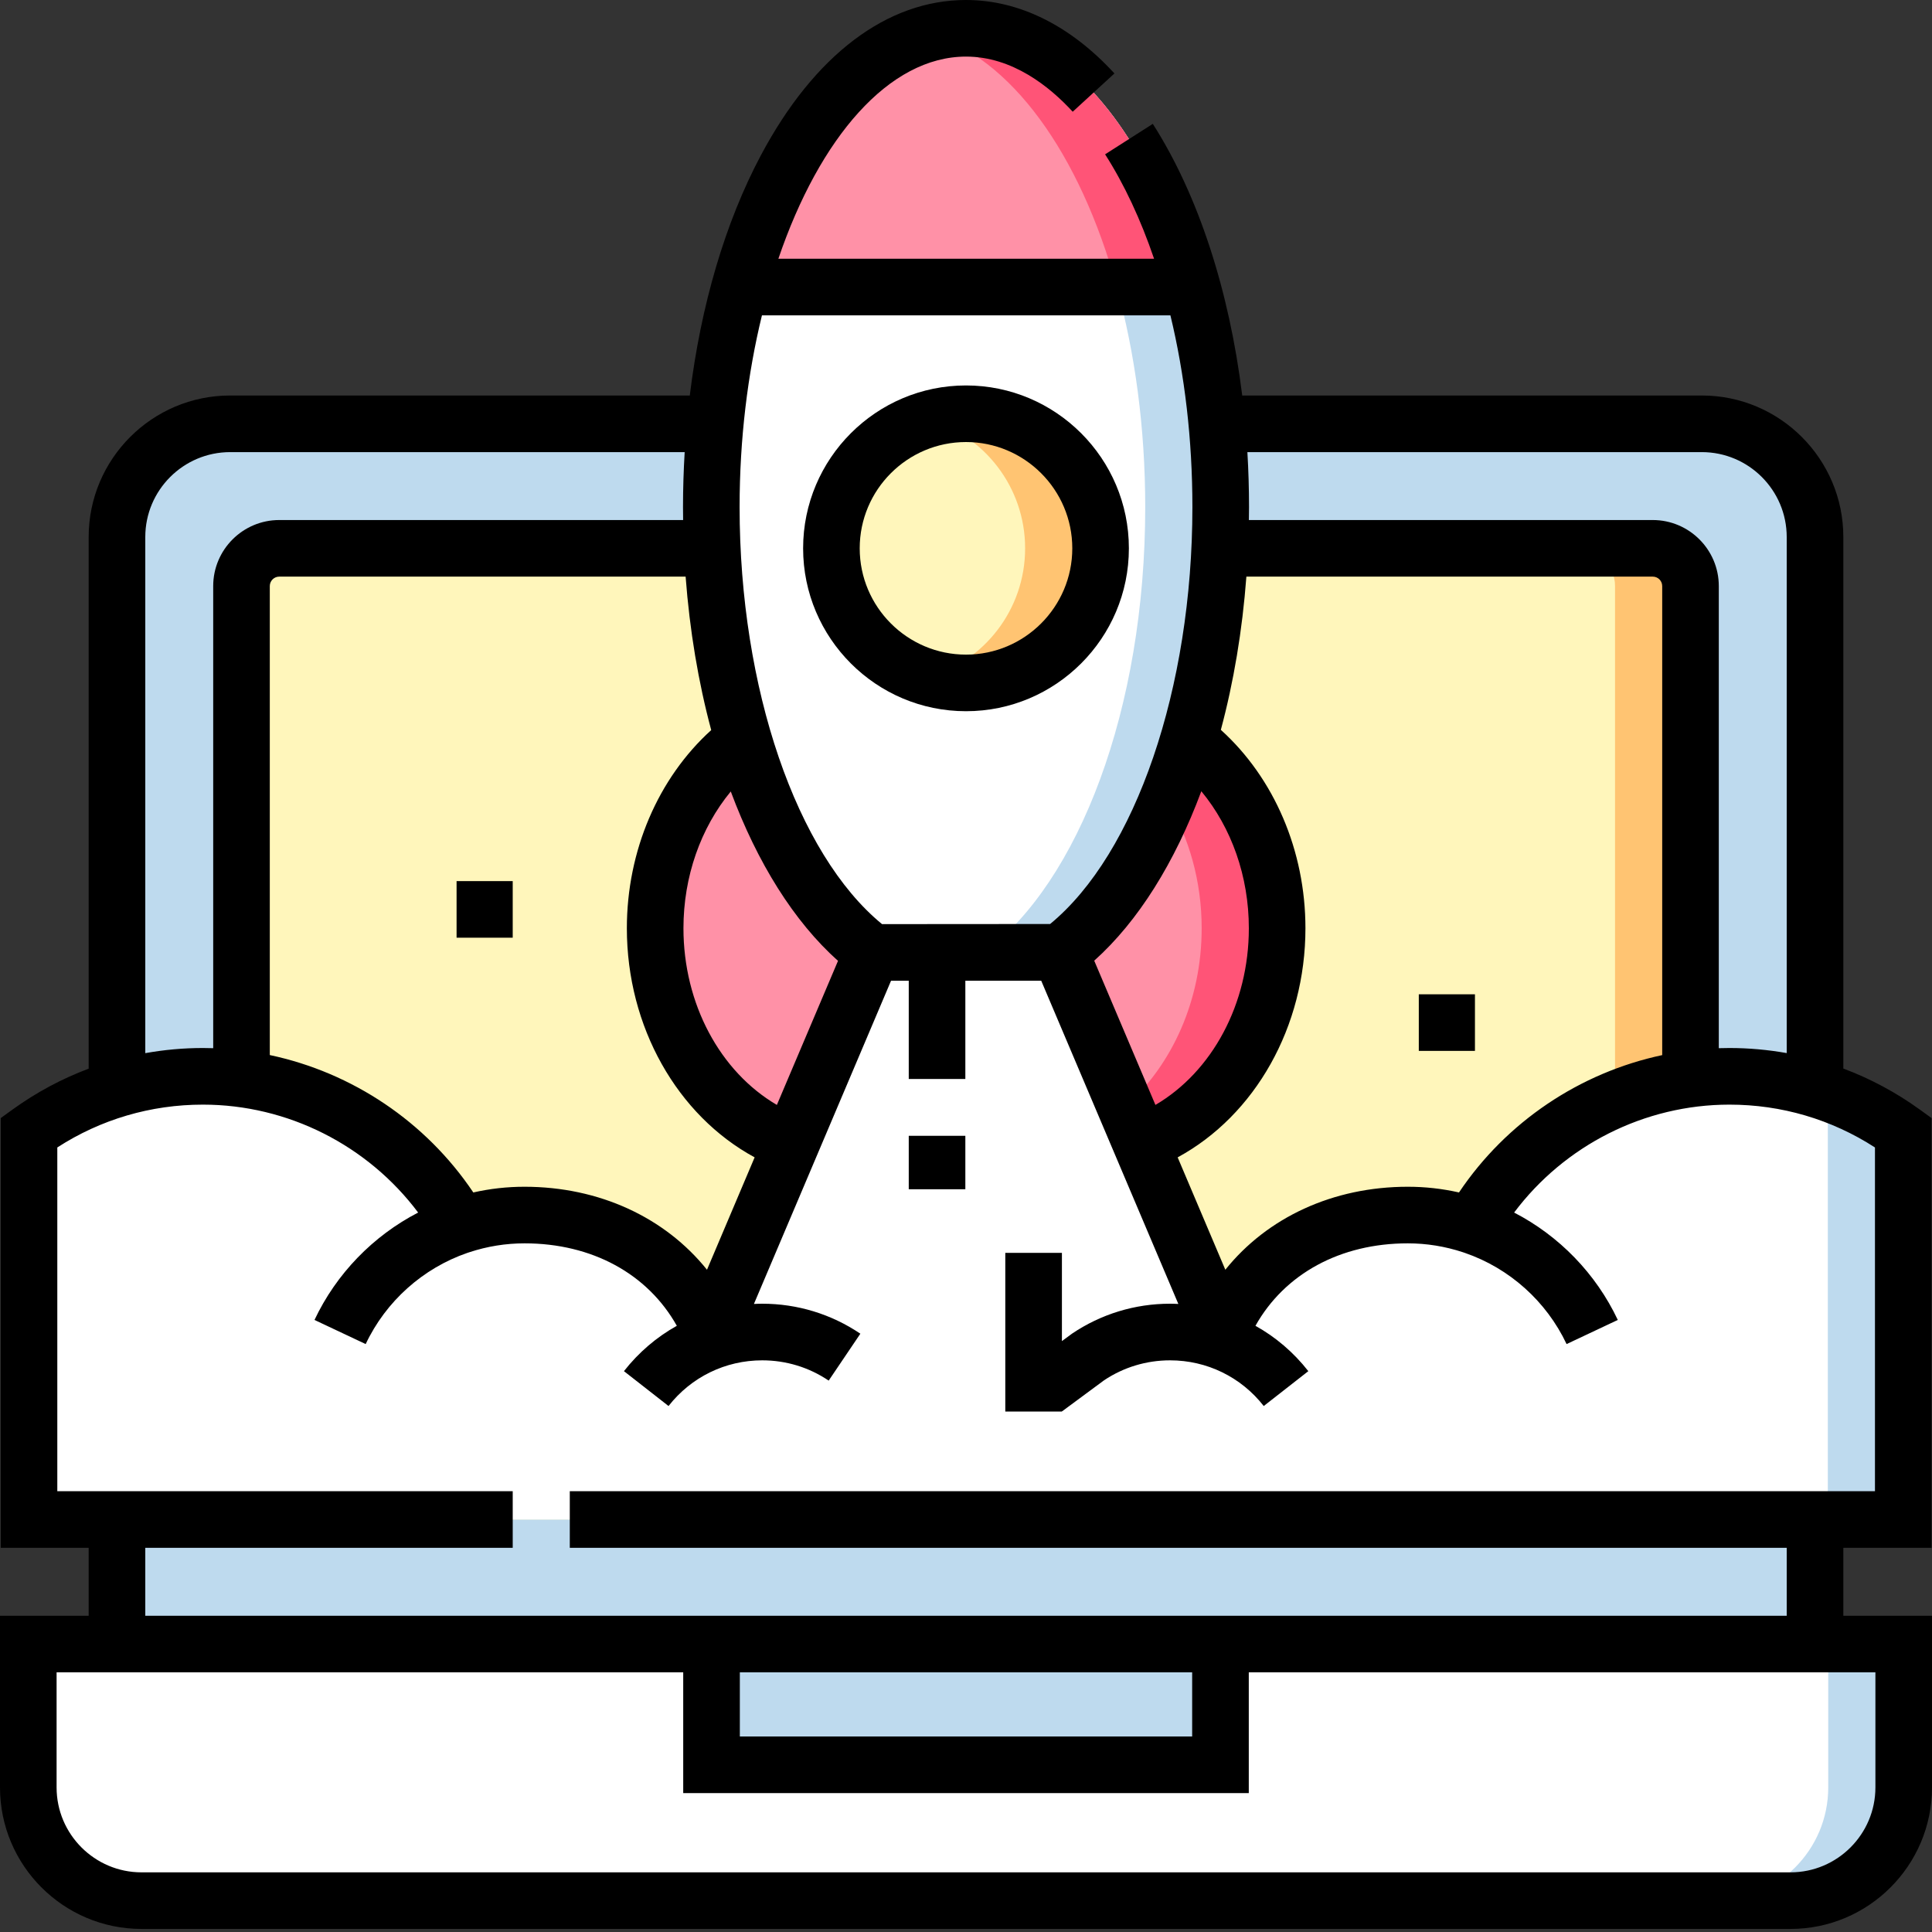 <svg width="65" height="65" viewBox="0 0 65 65" fill="none" xmlns="http://www.w3.org/2000/svg">
<rect x="0" y="0" width="65" height="65" fill="#333333" stroke="none"/>
<g clip-path="url(#clip0_738_474)">
<path d="M61.065 55.312H3.936V18.067C3.936 15.964 5.641 14.258 7.744 14.258H57.256C59.359 14.258 61.065 15.964 61.065 18.067V55.312Z" fill="#BEDAEE"/>
<path d="M8.125 51.123V19.718C8.125 19.016 8.693 18.448 9.395 18.448H55.605C56.307 18.448 56.875 19.016 56.875 19.718V51.123H8.125Z" fill="#FFF6BB"/>
<path d="M54.336 19.718V36.981C55.135 36.647 55.986 36.414 56.875 36.297V19.718C56.875 19.016 56.307 18.448 55.605 18.448H53.066C53.768 18.448 54.336 19.016 54.336 19.718Z" fill="#FFC472"/>
<path d="M60.239 63.945H4.761C2.657 63.945 0.952 62.24 0.952 60.136V55.312H64.048V60.136C64.048 62.24 62.343 63.945 60.239 63.945Z" fill="white"/>
<path d="M61.509 55.312V60.136C61.509 62.24 59.804 63.945 57.7 63.945H60.239C62.343 63.945 64.048 62.24 64.048 60.136V55.312H61.509Z" fill="#BEDAEE"/>
<path d="M23.939 55.312H41.061V59.374H23.939V55.312Z" fill="#BEDAEE"/>
<path d="M25.012 24.898C23.222 26.262 22.042 28.589 22.042 31.23C22.042 34.589 23.949 37.437 26.593 38.447L29.348 32.044C27.502 30.67 25.97 28.126 25.012 24.898Z" fill="#FF91A7"/>
<path d="M39.998 24.898C41.788 26.262 42.968 28.589 42.968 31.23C42.968 34.589 41.062 37.437 38.417 38.447L35.662 32.044C37.508 30.67 39.04 28.126 39.998 24.898Z" fill="#FF91A7"/>
<path d="M39.998 24.898C39.784 25.619 39.54 26.303 39.272 26.951C40.001 28.17 40.429 29.642 40.429 31.23C40.429 33.657 39.434 35.816 37.885 37.209L38.417 38.447C41.062 37.437 42.968 34.589 42.968 31.23C42.968 28.589 41.788 26.262 39.998 24.898Z" fill="#FF5477"/>
<path d="M41.069 17.06C41.069 23.86 38.828 29.675 35.658 32.039L29.348 32.044C26.175 29.683 23.931 23.864 23.931 17.06C23.931 8.164 27.767 0.952 32.5 0.952C37.233 0.952 41.069 8.164 41.069 17.06Z" fill="white"/>
<path d="M37.573 9.656C38.184 11.873 38.53 14.391 38.53 17.06C38.53 23.86 36.289 29.675 33.119 32.039H35.658C38.828 29.675 41.069 23.86 41.069 17.06C41.069 14.391 40.723 11.873 40.112 9.656H37.573Z" fill="#BEDAEE"/>
<path d="M24.888 9.656H40.112C38.685 4.486 35.812 0.952 32.5 0.952C29.187 0.952 26.314 4.486 24.888 9.656Z" fill="#FF91A7"/>
<path d="M32.5 0.952C32.069 0.952 31.645 1.013 31.23 1.129C33.997 1.902 36.333 5.159 37.573 9.656H40.112C38.686 4.486 35.813 0.952 32.5 0.952Z" fill="#FF5477"/>
<path d="M32.5 22.976C35.001 22.976 37.028 20.949 37.028 18.448C37.028 15.947 35.001 13.92 32.5 13.92C29.999 13.92 27.972 15.947 27.972 18.448C27.972 20.949 29.999 22.976 32.5 22.976Z" fill="#FFF6BB"/>
<path d="M32.5 13.92C32.059 13.92 31.633 13.984 31.23 14.102C33.113 14.651 34.489 16.388 34.489 18.448C34.489 20.508 33.113 22.245 31.23 22.794C31.633 22.912 32.059 22.976 32.5 22.976C35.001 22.976 37.028 20.949 37.028 18.448C37.028 15.947 35.001 13.92 32.5 13.92Z" fill="#FFC472"/>
<path d="M58.184 36.211C54.477 36.211 51.244 38.23 49.517 41.226C48.839 41.002 48.116 40.879 47.363 40.879C44.51 40.879 42.111 42.335 41.079 44.815L35.661 32.044H29.348L23.93 44.814C22.898 42.334 20.5 40.879 17.646 40.879C16.893 40.879 16.17 41.002 15.492 41.226C13.765 38.23 10.532 36.211 6.825 36.211C4.64 36.211 2.621 36.914 0.976 38.103V51.122H29.348H35.661H64.034V38.103C62.389 36.914 60.369 36.211 58.184 36.211Z" fill="white"/>
<path d="M61.495 36.776V51.122H64.034V38.103C63.263 37.546 62.409 37.097 61.495 36.776Z" fill="#BEDAEE"/>
<path d="M62.017 54.36V52.075H64.986V37.617L64.592 37.332C63.79 36.752 62.925 36.29 62.017 35.95V18.067C62.017 15.442 59.881 13.306 57.256 13.306H41.793C41.358 9.773 40.314 6.562 38.785 4.167L37.18 5.192C37.829 6.208 38.381 7.395 38.827 8.704H26.188C27.57 4.638 29.909 1.904 32.5 1.904C34.061 1.904 35.314 2.913 36.09 3.759L37.494 2.471C36.01 0.855 34.283 0 32.5 0C29.842 0 27.392 1.855 25.6 5.223C24.395 7.489 23.578 10.278 23.207 13.306H7.744C5.119 13.306 2.983 15.442 2.983 18.067V35.954C2.079 36.293 1.218 36.754 0.418 37.332L0.024 37.617V52.075H2.983V54.36H0V60.136C0 62.761 2.136 64.897 4.761 64.897H60.239C62.864 64.897 65 62.761 65 60.136V54.36H62.017ZM57.256 15.211C58.831 15.211 60.112 16.492 60.112 18.067V35.43C59.481 35.318 58.837 35.259 58.184 35.259C58.065 35.259 57.946 35.261 57.827 35.265V19.718C57.827 18.492 56.83 17.496 55.605 17.496H42.017C42.019 17.351 42.022 17.206 42.022 17.06C42.022 16.439 42.003 15.821 41.967 15.211H57.256ZM49.086 40.119C48.522 39.991 47.945 39.927 47.364 39.927C44.846 39.927 42.635 40.961 41.225 42.719L39.621 38.938C42.226 37.524 43.92 34.546 43.92 31.23C43.92 28.621 42.866 26.174 41.074 24.555C41.504 22.952 41.797 21.215 41.933 19.4H55.605C55.781 19.4 55.923 19.542 55.923 19.718V35.498C53.155 36.087 50.684 37.738 49.086 40.119ZM17.646 39.927C17.065 39.927 16.489 39.991 15.924 40.119C14.324 37.735 11.849 36.083 9.077 35.496V19.718C9.077 19.542 9.22 19.4 9.395 19.4H23.067C23.204 21.218 23.497 22.957 23.928 24.563C22.141 26.182 21.09 28.625 21.09 31.231C21.09 34.546 22.784 37.525 25.389 38.938L23.786 42.719C22.375 40.962 20.164 39.927 17.646 39.927ZM26.137 37.174C24.228 36.056 22.994 33.777 22.994 31.23C22.994 29.491 23.574 27.855 24.586 26.628C25.479 29.025 26.711 31.003 28.194 32.327L26.137 37.174ZM40.417 26.62C41.433 27.847 42.016 29.487 42.016 31.231C42.016 33.777 40.782 36.056 38.873 37.174L36.814 32.321C38.295 30.995 39.525 29.017 40.417 26.62ZM25.635 10.609H39.377C39.859 12.602 40.117 14.796 40.117 17.06C40.117 23.152 38.204 28.725 35.33 31.087L29.675 31.091C26.798 28.732 24.883 23.157 24.883 17.06C24.883 14.77 25.154 12.578 25.635 10.609ZM4.888 18.067C4.888 16.492 6.169 15.211 7.744 15.211H23.035C22.999 15.821 22.979 16.438 22.979 17.06C22.979 17.206 22.981 17.351 22.983 17.496H9.395C8.17 17.496 7.173 18.492 7.173 19.718V35.265C7.057 35.261 6.942 35.259 6.826 35.259C6.17 35.259 5.522 35.319 4.888 35.432V18.067ZM4.888 52.075H17.25V50.17H1.928V38.605C3.389 37.66 5.073 37.164 6.826 37.164C9.685 37.164 12.372 38.533 14.068 40.795C12.554 41.579 11.316 42.85 10.581 44.408L12.303 45.22C12.982 43.781 14.228 42.667 15.727 42.151L15.792 42.13C16.391 41.932 17.015 41.831 17.646 41.831C19.919 41.831 21.789 42.856 22.771 44.605C22.093 44.983 21.488 45.498 20.992 46.131L22.492 47.304C23.257 46.327 24.406 45.767 25.644 45.767C26.446 45.767 27.219 46.002 27.88 46.449L28.946 44.871C27.969 44.211 26.827 43.862 25.644 43.862C25.551 43.862 25.458 43.866 25.365 43.87L29.978 32.996H30.574V36.301H32.478V32.996H35.031L39.644 43.87C39.552 43.866 39.459 43.862 39.365 43.862C38.182 43.862 37.041 44.211 36.064 44.871L35.727 45.12V42.151H33.822V47.49H35.727V47.476L35.732 47.483L37.146 46.438C37.803 45.999 38.57 45.767 39.365 45.767C40.604 45.767 41.753 46.327 42.517 47.304L44.017 46.131C43.522 45.498 42.916 44.983 42.238 44.605C43.22 42.856 45.091 41.831 47.363 41.831C47.994 41.831 48.618 41.932 49.218 42.13L49.28 42.151C50.781 42.666 52.027 43.781 52.706 45.22L54.429 44.408C53.694 42.85 52.456 41.579 50.941 40.795C52.638 38.533 55.325 37.164 58.184 37.164C59.937 37.164 61.62 37.661 63.081 38.605V50.17H19.17V52.075H60.112V54.36H4.888V52.075ZM24.891 56.264H40.109V58.422H24.891V56.264ZM63.096 60.136C63.096 61.711 61.814 62.993 60.239 62.993H4.761C3.186 62.993 1.904 61.711 1.904 60.136V56.264H2.983H22.986V60.327H42.014V56.264H62.017H63.096V60.136Z" fill="black"/>
<path d="M37.98 18.448C37.98 15.426 35.522 12.968 32.5 12.968C29.478 12.968 27.02 15.426 27.02 18.448C27.02 21.47 29.478 23.928 32.5 23.928C35.522 23.928 37.98 21.47 37.98 18.448ZM28.924 18.448C28.924 16.476 30.528 14.872 32.5 14.872C34.472 14.872 36.076 16.476 36.076 18.448C36.076 20.42 34.471 22.024 32.5 22.024C30.528 22.024 28.924 20.42 28.924 18.448Z" fill="black"/>
<path d="M15.361 29.644H17.25V31.548H15.361V29.644Z" fill="black"/>
<path d="M47.734 33.452H49.623V35.356H47.734V33.452Z" fill="black"/>
<path d="M30.574 38.213H32.478V40.011H30.574V38.213Z" fill="black"/>
</g>
<defs>
<clipPath id="clip0_738_474">
<rect width="65" height="65" fill="white"/>
</clipPath>
</defs>
</svg>

